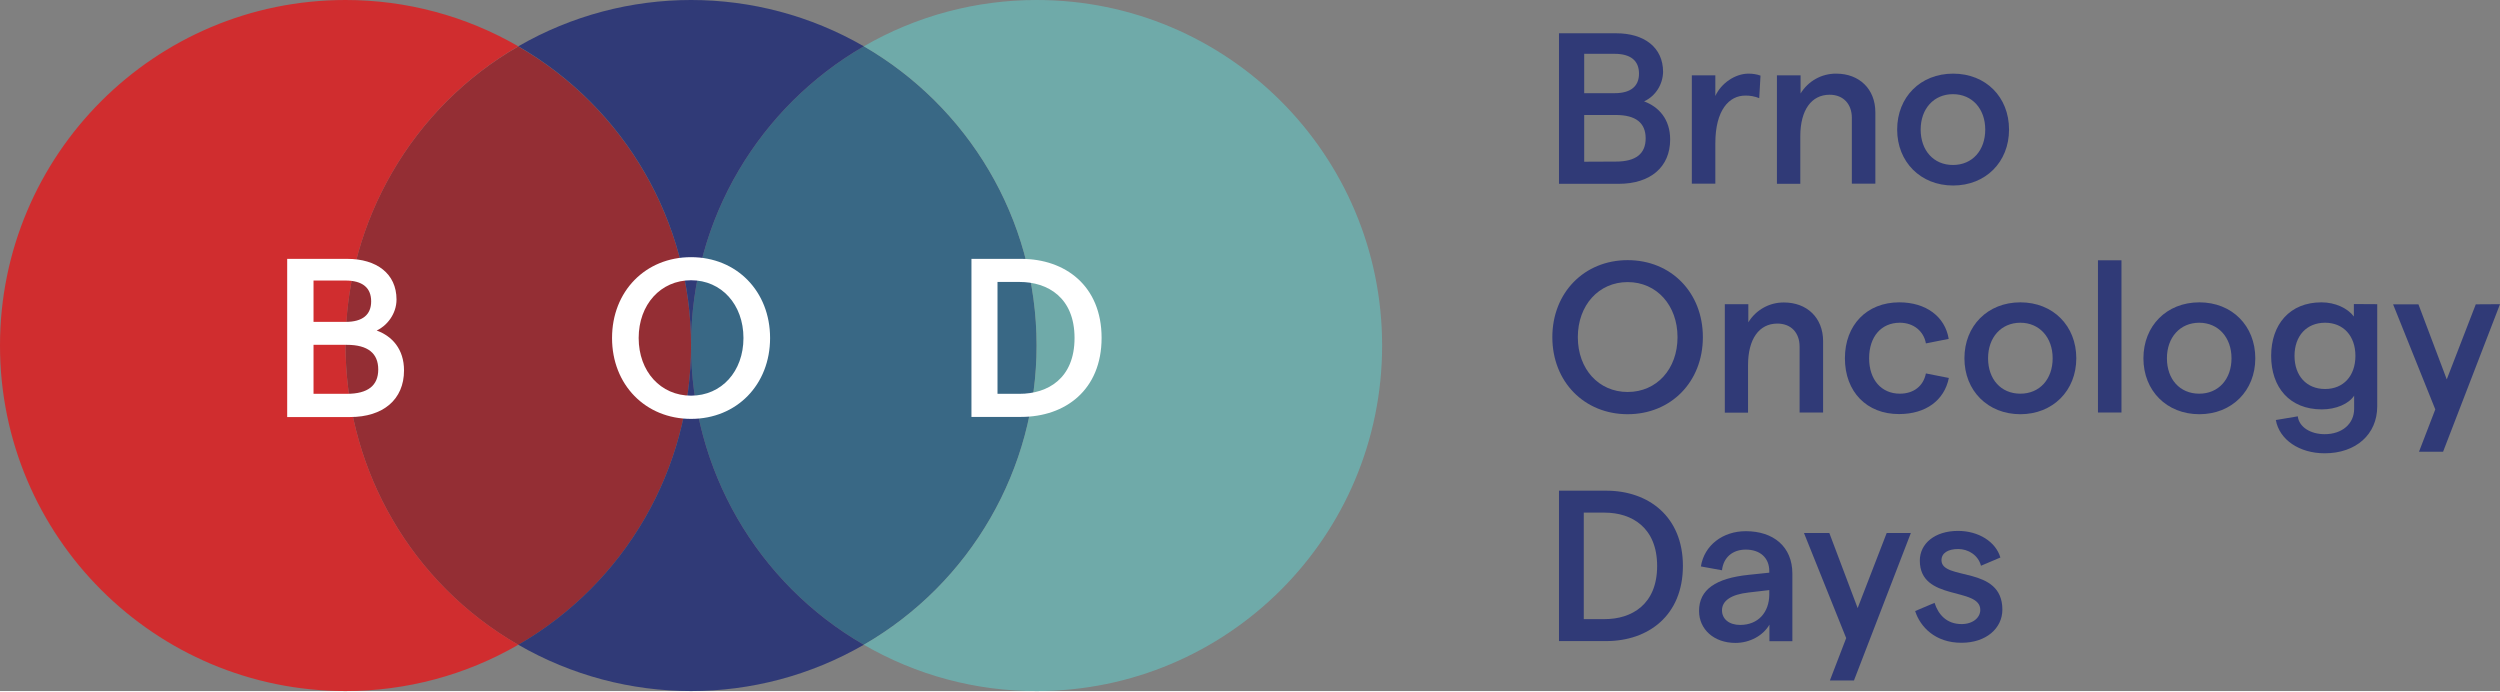 <?xml version="1.0" encoding="utf-8"?>
<!-- Generator: Adobe Illustrator 23.1.0, SVG Export Plug-In . SVG Version: 6.00 Build 0)  -->
<svg xmlns="http://www.w3.org/2000/svg" xmlns:xlink="http://www.w3.org/1999/xlink" version="1.1" id="Vrstva_1" x="0px" y="0px" viewBox="0 0 1765.4 488" style="enable-background:new 0 0 1765.4 488;" xml:space="preserve" width="253" height="70" preserveAspectRatio="xMinYMin">
<rect x="0" y="0" width="1765.4" height="488" fill="#808080" stroke="none"/>
<style type="text/css">
	.st0{fill:#396885;}
	.st1{fill:#6FAAA9;}
	.st2{fill:#942E34;}
	.st3{fill:#D02D2F;}
	.st4{fill:#FFFFFF;}
	.st5{fill:#303A77;}
	.st6{fill:none;}
</style>
<path class="st0" d="M610,455.3c75.5-43.6,122-124.1,122-211.3c0-90.3-49.1-169.1-122-211.3c-72.9,42.2-122,121-122,211.3  C488,331.2,534.5,411.7,610,455.3z"/>
<path class="st1" d="M732,0c-42.8,0-84.9,11.2-122,32.7c72.9,42.2,122,121,122,211.3c0,87.2-46.5,167.7-122,211.3c0,0,0,0,0,0  c37.1,21.5,79.1,32.8,122,32.7c134.8,0,244-109.2,244-244S866.8,0,732,0z"/>
<path class="st2" d="M276.7,122.1c-20.8,36-31.3,75.1-32.6,114c0,1.4,0,2.7-0.1,4.1c0,1.3,0,2.6,0,3.9c0,2.2,0,4.3,0.1,6.5  c2.2,81.9,45.7,160.8,121.9,204.8c75.5-43.6,122-124.1,122-211.3c0-87.2-46.5-167.7-122-211.3c0,0,0,0,0,0  C328.9,54.1,298.1,85,276.7,122.1z"/>
<path class="st3" d="M244.1,250.5c-0.1-3.4-0.1-6.9,0-10.4c0-1.4,0-2.7,0.1-4.1c1.2-38.8,11.8-78,32.6-114  C298.1,85,328.9,54.1,366,32.7C328.9,11.2,286.8,0,244,0C109.2,0,0,109.2,0,244s109.2,244,244,244c42.8,0,84.9-11.2,122-32.7  c0,0,0,0,0,0C289.8,411.3,246.3,332.4,244.1,250.5z"/>
<title>BOD_logo_EN_RGB_1.1</title>
<path class="st4" d="M202.8,182.8h42.4c20.7,0,34.8,10.4,34.8,28.7c0,10.4-7,18.7-14,21.9c10.9,4,19.3,13.1,19.3,28.2  c0,20.6-14.8,32.9-38.1,32.9h-44.4V182.8z M244.1,227.3c12,0,18-5.1,18-14.5c0-9.6-6.1-14.7-18.2-14.7h-22.5v29.2L244.1,227.3z   M244.9,278.1c15,0,22.2-5.9,22.2-17.2s-7.2-17.4-22.2-17.4h-23.5v34.6H244.9z"/>
<path class="st4" d="M686,182.8h35.1c31.1,0,56.8,19,56.8,55.8s-25.7,55.8-56.8,55.8H686L686,182.8z M719.9,278.1  c20.1,0,38.9-10.9,38.9-39.4s-18.8-39.6-38.9-39.6h-15.5v79L719.9,278.1z"/>
<path class="st5" d="M1100.9,23.5h40.4c19.7,0,33.1,9.9,33.1,27.3c-0.2,8.9-5.3,17-13.4,20.8c10.3,3.8,18.4,12.5,18.4,26.9  c0,19.6-14.1,31.3-36.3,31.3h-42.2L1100.9,23.5z M1140.2,65.8c11.4,0,17.2-4.9,17.2-13.8c0-9.1-5.8-14-17.3-14h-21.4v27.8H1140.2z   M1141,114.1c14.3,0,21.1-5.6,21.1-16.4s-6.8-16.5-21.1-16.5h-22.3v33L1141,114.1z"/>
<path class="st5" d="M1232.4,67.5c-11.2,0-21.1,10-21.1,33.7v28.5h-16.6V53.2h16.6v14.6c4.1-9.1,14.1-15.8,23.4-15.8  c2.9,0,5.8,0.4,8.5,1.4l-0.9,15.9C1239.2,68.1,1235.8,67.4,1232.4,67.5z"/>
<path class="st5" d="M1254.9,53.2h16.6V66c5.4-8.8,14.9-14.1,25.2-14c16.2,0,27.6,10.8,27.6,27.3v50.4h-16.6V83.2  c0-9.6-5.9-16.3-15.7-16.3c-12.9,0-20.7,10.9-20.7,29.3v33.6h-16.5V53.2z"/>
<path class="st5" d="M1339.7,91.5c0-22.9,16.4-39.5,39.5-39.5s39.5,16.5,39.5,39.5s-16.6,39.5-39.5,39.5S1339.7,114.4,1339.7,91.5z   M1401.9,91.5c0-14.7-9.3-25-22.8-25s-22.8,10.3-22.8,25s9.1,25,22.8,25S1401.9,106.2,1401.9,91.5z"/>
<path class="st5" d="M1096.2,238.1c0-31.4,22.5-54.4,53.2-54.4s53.1,22.9,53.1,54.4s-22.5,54.4-53.1,54.4S1096.2,269.6,1096.2,238.1  z M1184.6,238.1c0-22.5-14.7-38.9-35.2-38.9s-35.2,16.4-35.2,38.9s14.7,38.7,35.2,38.7S1184.6,260.6,1184.6,238.1z"/>
<path class="st5" d="M1218,214.8h16.6v12.8c5.4-8.8,14.9-14.1,25.2-14c16.2,0,27.6,10.8,27.6,27.3v50.4h-16.6v-46.6  c0-9.6-5.9-16.2-15.7-16.2c-12.9,0-20.7,10.9-20.7,29.3v33.6H1218V214.8z"/>
<path class="st5" d="M1302.8,253c0-23.5,15.5-39.5,38.4-39.5c18.8,0,32.3,10,34.9,25.8l-16.1,3.2c-1.5-8.6-8.7-14.6-18.4-14.6  c-13.2,0-21.7,9.9-21.7,25.1c0,15.2,8.7,25,21.7,25c9.7,0,16.6-5.3,18.4-14.3l16.2,3.2c-3.2,15.9-16.4,25.5-35.1,25.5  C1318.2,292.5,1302.8,276.6,1302.8,253z"/>
<path class="st5" d="M1387.2,253c0-22.9,16.4-39.5,39.5-39.5s39.5,16.6,39.5,39.5s-16.6,39.5-39.5,39.5S1387.2,276,1387.2,253z   M1449.5,253c0-14.7-9.3-25.1-22.8-25.1s-22.8,10.3-22.8,25.1s9.1,25,22.8,25S1449.5,267.7,1449.5,253z"/>
<path class="st5" d="M1481.5,183.8h16.6v107.5h-16.6V183.8z"/>
<path class="st5" d="M1513.6,253c0-22.9,16.4-39.5,39.5-39.5s39.5,16.6,39.5,39.5s-16.5,39.5-39.5,39.5S1513.6,276,1513.6,253z   M1575.8,253c0-14.7-9.3-25.1-22.8-25.1s-22.8,10.3-22.8,25.1s9.1,25,22.8,25S1575.8,267.7,1575.8,253z"/>
<path class="st5" d="M1678.7,214.8V287c0,19.7-15,33.1-37.1,33.1c-17.9,0-32-9.6-34.5-23.5l15.5-2.6c0.9,7.6,9,12.6,19,12.6  c12.3,0,20.8-7.3,20.8-17.9v-9.3c-3.8,5.8-12.8,9.7-22.8,9.7c-22.8,0-35.8-15.6-35.8-37.8s13.1-37.8,35.5-37.8  c9.7,0,18.5,4.1,22.9,10v-8.8L1678.7,214.8z M1663.3,251.3c0-14.1-8.5-23.4-21.4-23.4c-13.1,0-21.6,9.3-21.6,23.4  s8.5,23.4,21.6,23.4C1654.8,274.7,1663.3,265.5,1663.3,251.3L1663.3,251.3z"/>
<path class="st5" d="M1765.4,214.8l-40.2,104.2h-17l11.5-29.9l-29.8-74.2h17.9l20,53l20.5-53L1765.4,214.8z"/>
<path class="st5" d="M1100.9,346.5h33.4c29.6,0,54.1,18.1,54.1,53.1s-24.4,53.1-54.1,53.1h-33.4V346.5z M1133.1,437.2  c19.1,0,37.1-10.3,37.1-37.5s-17.9-37.7-37.1-37.7h-14.7v75.2H1133.1z"/>
<path class="st5" d="M1265.7,405.1v47.7h-16.2v-11.7c-4.4,7.7-13.8,12.9-24,12.9c-15.2,0-25.7-9.6-25.7-22.6  c0-15,11.7-23.1,35.2-25.5l14.4-1.5v-1.1c0-9.4-6.5-15.2-16.6-15.2c-9.3,0-15.8,5.5-16.8,14.6l-14.9-2.7c2.4-15,15.5-24.9,31.7-24.9  C1252.3,375.1,1265.7,386,1265.7,405.1z M1249.4,419.9v-3.2l-14.6,1.7c-12.5,1.4-18.8,5.9-18.8,12.6c0,6.1,5,10.3,12.8,10.3  C1241.7,441.3,1249.3,432.3,1249.4,419.9z"/>
<path class="st5" d="M1349.4,376.3l-40.2,104.2h-17l11.5-29.9l-29.8-74.2h17.9l20,53l20.5-53H1349.4z"/>
<path class="st5" d="M1352.4,431.5l13.7-5.8c2.6,8.2,8.5,15,19.1,15c7.9,0,13.2-4.5,13.2-10c0-16.5-42.7-5.8-42.7-34.8  c0-12,10.5-21,27-21c14.4,0,26.6,7.6,29.9,18.8l-13.7,5.8c-2-7.6-9.1-11.8-16.1-11.8c-7.3,0-11.8,2.9-11.8,7.9  c0,14.7,43,3.5,43,34.9c0,13.2-11.5,23.4-28.8,23.4C1366.5,454,1355.9,442.5,1352.4,431.5z"/>
<path class="st6" d="M244.1,250.5c0-2.1-0.1-4.3-0.1-6.5c0-2.7,0-5.3,0.1-8C243.9,240.9,243.9,245.7,244.1,250.5z"/>
<path class="st5" d="M366,32.7C366,32.7,366,32.7,366,32.7C441.5,76.3,488,156.8,488,244c0-90.3,49.1-169.1,122-211.3  C534.5-10.9,441.5-10.9,366,32.7z"/>
<path class="st6" d="M244,240.1c-0.1,3.5-0.1,6.9,0,10.4c0-2.1-0.1-4.3-0.1-6.5C244,242.7,244,241.4,244,240.1z"/>
<polygon class="st2" points="366,455.3 366,455.3 366,455.3 366,455.3 "/>
<path class="st3" d="M244,240.1c0-1.4,0-2.7,0.1-4.1C244.1,237.4,244,238.7,244,240.1z"/>
<path class="st0" d="M610,455.3C610,455.3,610,455.3,610,455.3C610,455.3,610,455.3,610,455.3C610,455.3,610,455.3,610,455.3  C610,455.3,610,455.3,610,455.3z"/>
<path class="st5" d="M488,244c0,87.2-46.5,167.7-122,211.3c0,0,0,0,0,0c75.5,43.6,168.5,43.6,244,0c0,0,0,0,0,0  C534.5,411.7,488,331.2,488,244z"/>
<path class="st4" d="M432.2,238.7c0-33,23.6-57.1,55.8-57.1s55.8,24.1,55.8,57.1s-23.6,57.1-55.8,57.1S432.2,271.7,432.2,238.7z   M525,238.7c0-23.6-15.5-40.8-37-40.8s-37,17.2-37,40.8s15.5,40.7,37,40.7S525,262.3,525,238.7L525,238.7z"/>
</svg>
